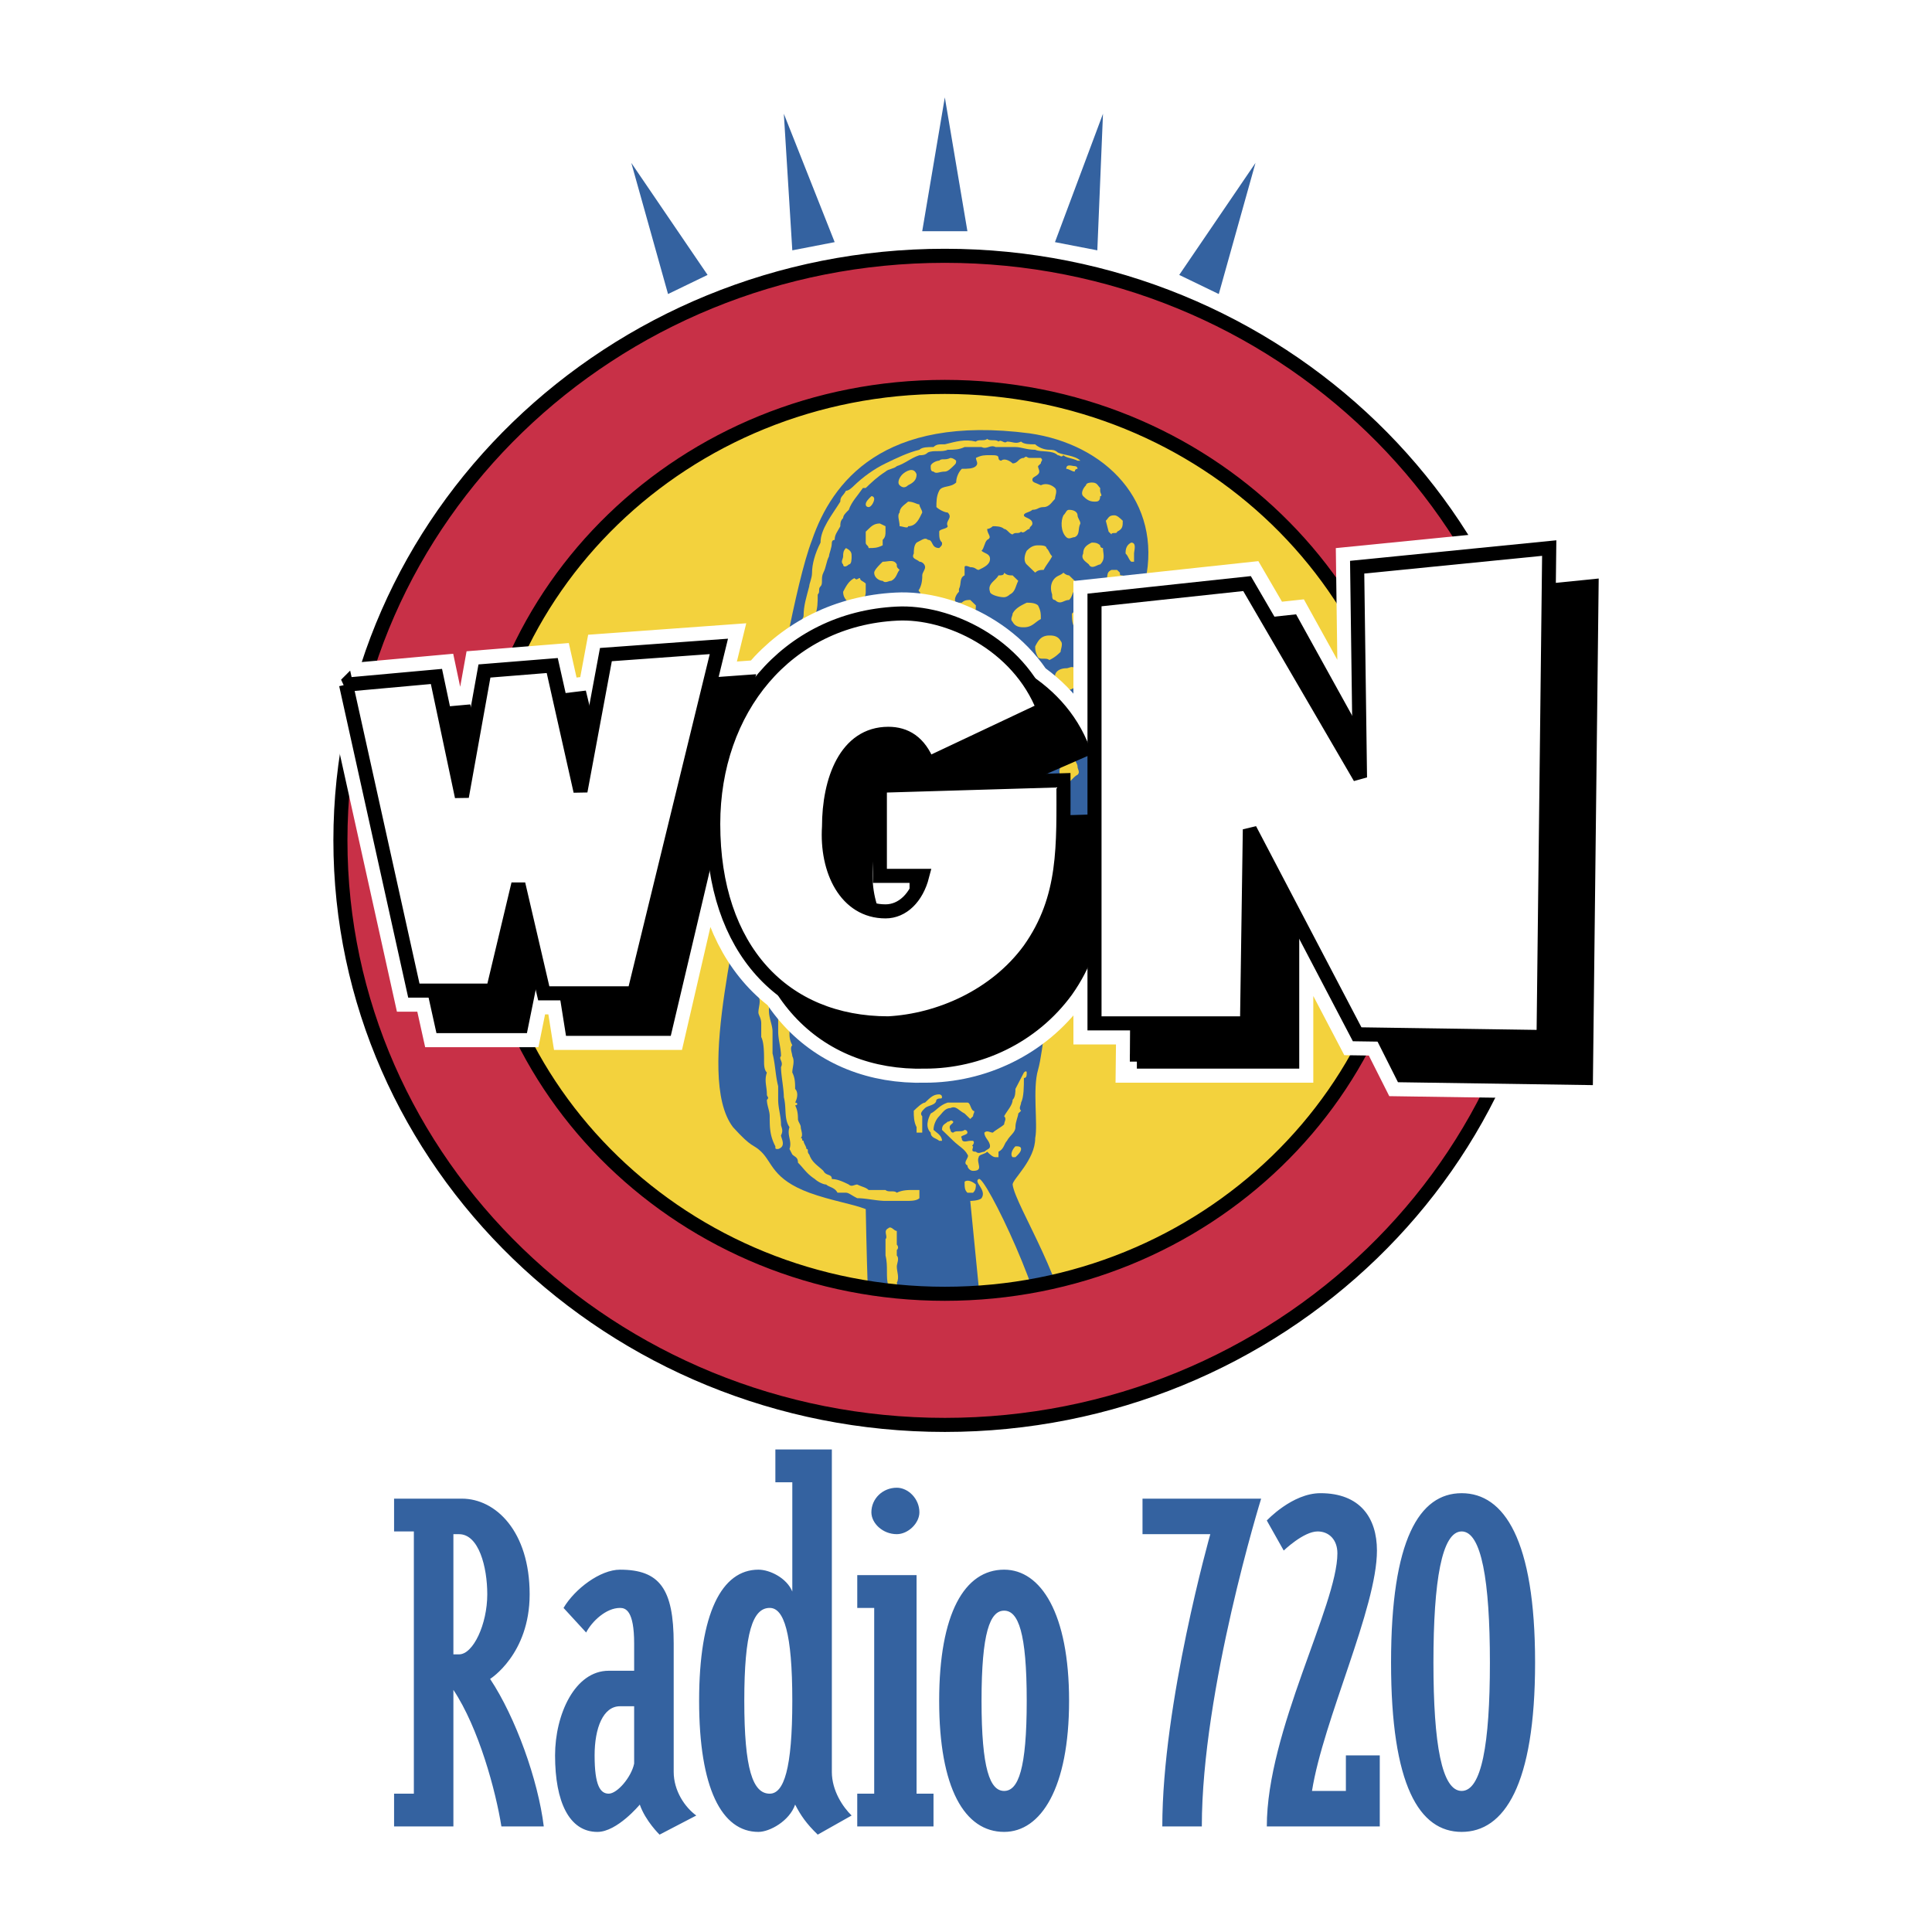 <svg xmlns="http://www.w3.org/2000/svg" width="2500" height="2500" viewBox="0 0 192.756 192.756"><path fill-rule="evenodd" clip-rule="evenodd" fill="#fff" d="M0 0h192.756v192.756H0V0z"/><path d="M93.983 135.35c29.869 0 53.82-23.165 53.82-51.78 0-28.888-23.951-52.053-53.82-52.053-29.587 0-53.539 23.165-53.539 52.053 0 28.615 23.952 51.78 53.539 51.78z" fill-rule="evenodd" clip-rule="evenodd" fill="#f3d23d"/><path d="M102.719 43.235c-14.653-1.908-19.726 4.906-21.698 10.628-1.69 4.36-3.663 16.352-4.507 20.44-1.974-.817-4.509-.272-5.354 1.908-.845 2.998 1.691 3.815 2.254 5.178 0 0 .846 6.268.563 5.723.563 3.271-4.79 20.167-.845 25.345 1.973 2.181 1.973 1.636 2.818 2.453 1.126 1.09 1.126 2.726 4.79 4.088 2.254.817 4.227 1.09 5.636 1.635 0 0 .282 16.353.846 16.897.563.272 11.272-.545 11.272-.545l-1.692-17.17s.846 0 1.127-.272c.564-.817-.846-1.635-.281-1.907.562-.546 7.045 12.809 6.762 17.169h2.537c-.283-6.541-5.637-14.444-5.918-16.624 0-.545 2.254-2.453 2.254-4.633.283-1.363-.281-4.906.283-6.813.562-1.908.844-7.358 1.689-7.903 2.254-1.636 1.973-2.726 2.254-3.543 0-.817 1.129-2.998.846-4.088-.281-1.635-1.408-.272-.846-1.635.281-1.363 2.256-6.813 1.41-7.631-1.129-1.363 4.789-21.802 5.354-23.983 1.69-7.904-3.947-13.627-11.554-14.717z" fill-rule="evenodd" clip-rule="evenodd" fill="#3462a0"/><path d="M107.508 46.777c-.281 0-.281.273-.281.273-.281 0-.564-.273-.846-.273 0-.544.564-.272.846-.272 0 0 .281 0 .281.272z" fill-rule="evenodd" clip-rule="evenodd" fill="#f3d23d"/><path d="M101.027 47.595v.545c-.281 0-.281.272-.562 0-.283 0-.564-.545-1.129-.272-.281 0-.844 0-.844.545-.283 0 0 .545-.564.545 0 .272-.281 0-.281 0-.283-.273-.283-.545-.283-.545.283-.272.283-.818.564-.818.281-.544 1.127-.544 1.973-.544.281 0 .564.544 1.126.544zM97.082 52.229c.281.272 0 .272-.282.272-.281 0-.281.272-.563.272-.563 0-.845 0-1.127.272-.282.273-.282 0-.563-.272 0-.272.282-.272.282-.545.563-.273 1.127-.273 1.409-.545.281.001.844.273.844.546zM92.574 62.584l.282.272c-.282.272-.563 0-.845.272-.563 0-.845.273-.845.545h-.282c-.564-.272 0-.545.282-.818s1.126-.815 1.408-.271z" fill-rule="evenodd" clip-rule="evenodd" fill="#3462a0"/><path d="M77.638 79.753c0 .273 0 .273-.28.273v-.273s.28-.272.28 0z" fill-rule="evenodd" clip-rule="evenodd" fill="#fff"/><path d="M104.973 81.389c.281 0 .281.272.281.545s-.281.272-.562.272c-.283 0-.846 0-.846.272-.281-.272-.846 0-.846-.272 0-.545.564-.545.846-.817s1.127-.272 1.127 0z" fill-rule="evenodd" clip-rule="evenodd" fill="#f3d23d"/><path d="M97.363 98.286c0-.545.283-1.363.283-1.636 0-.817.281-1.635.281-2.18.281-.817.281-1.362.564-1.908 0-.817.281-1.635.281-2.453.281-.272 0-.544.281-1.089 0-.272.281-.818.281-1.363 0-.272-.281-.545 0-1.09 0-.272.283-.818.283-1.363 0-.273.562-.818 0-1.09-.283-.273-.846 0-1.127 0-.846-.273-1.41-.273-2.255-.273l-.563.273c-.563 1.09-.282 2.18-.845 3.542.282.272 0 .272 0 .545 0 .818-.282 1.363-.282 1.635.282.545-.282.818 0 1.09-.282.545-.282 1.363-.563 1.907 0 .545-.282 1.09-.282 1.908-.281 0 0 .272 0 .272-.281.273-.281.545-.563 1.09 0 .817 0 1.362-.282 2.181v.545l-.282 1.09-.563-2.18v-1.091c.282-.545.282-1.362.563-2.18.282-.545.563-1.362.563-2.18.282-.818.282-1.908.563-2.999v-.269c0-1.635.564-3.271.846-4.905 0-.545-.282-.818-.846-1.09-.563.272-.845 0-1.409 0H90.599c-.563 0-.845-.272-1.409-.272h-.563c-.563-.273-1.127-.545-1.972-.545-.563 0-1.127-.272-1.973-.272-.564-.272-.845-.272-1.409-.545-.282-.272-.845 0-1.409-.272-.282 0-.563-.273-.846-.273-.563-.272-1.127-.817-1.69-.817-.282-.273-.845-.273-1.127-.545-.282 0-.565-.272-.565-.272-.28-.818.283-1.09 0-1.635.283-.545-.28-.818 0-1.09-.562-.545-.28-1.362-.28-1.907 0-.818.28-1.363.563-2.181 0-.545.282-1.09.282-1.635.282-.546.282-1.09.564-1.636-.282-.817.281-1.635.281-2.18.282-.818.282-1.636.282-2.453.282-.817.282-1.908.845-2.998 0-1.09.282-1.907.563-2.997 0-.273.282-.818.282-1.363 0-.817.282-1.907.846-2.997 0-1.363 1.127-2.726 1.973-4.089 0-.545.281-.545.563-1.089.282 0 .564-.273.846-.545.846-.818 1.973-1.636 3.1-2.18 1.127-.545 2.254-1.09 3.382-1.363.281-.272.845-.272 1.408-.272.282-.272.563-.272.846-.272h.282c1.127-.272 1.972-.545 3.099-.272.283-.272.846 0 1.129-.272.281.272.844 0 1.127.272.281-.272.562.272.846 0 .562 0 .844.272 1.408 0 .281.272.846.272 1.408.272.283.272.846.545 1.41.545.281 0 .562 0 .844.272.564.273 1.691.273 2.254.817h-.281c-.562-.272-1.127-.272-1.408-.544-.281.272-.281 0-.564 0-.562-.545-1.689-.273-2.254-.545-.846 0-1.408-.272-1.973-.272h-1.973c-.562-.272-.844.272-1.408 0h-1.691c-.563.272-1.127.272-1.69.272-.563.272-1.409 0-1.973.272-.282.273-.563.273-.845.273-.846.272-1.41.817-2.255 1.09-.282.272-.845.272-1.127.545-.845.544-1.409 1.09-1.973 1.635h-.281c-.564.817-1.127 1.362-1.409 2.18-.282.272-.564.545-.564.818-.281.272-.281.545-.281.817-.282.545-.564.818-.564 1.362-.282 0-.282.273-.282.273 0 .544-.282 1.09-.282 1.362-.281.545-.281 1.09-.563 1.635-.282.545 0 1.09-.282 1.363-.282.272 0 .544-.282.817 0 .817 0 1.362-.282 2.18-.282.545 0 1.09-.282 1.635-.282.273 0 .818-.563 1.363.282.273 0 .545 0 .817.282.273 0 .818 0 1.363s-.563 1.09-.563 1.635c0 .545 0 1.09-.281 1.363 0 .544 0 1.362-.282 1.907.282.272-.282.272-.282.545.282 1.09-.281 1.635-.281 2.726-.282 0 0 .272 0 .272 0 .272-.282.545-.282.817.282.273 0 .273 0 .545 0 .545-.282.817-.282 1.09 0 .272 0 .545.282.545 0 .272 0 .545.282.818.563.272.845.272 1.408.817.282-.272.563 0 .845.273.564 0 .846.545 1.691.545 0 .272.282 0 .563 0 .845.272 1.409.818 2.254.818.564.272 1.127.272 1.691.272.282.272 1.127.272 1.409.272.563 0 1.127.545 1.69.272.564.272 1.127 0 1.691.272h1.127c.282 0 .282.273.563.273.564.272 1.127 0 1.691 0 .564.272 1.409 0 1.972.272h4.509c.281.272.846 0 1.408 0 0-.272.564 0 .846 0s.564 0 .846-.272c.562.272.846-.273 1.127 0 .846-.273 1.408-.545 2.254-.818h.283c0 .545-.848.818-1.129 1.09-.562 0-.846.272-1.408.272-.846 0-1.408.272-2.254.272h-.846c-.282 0-.564.272-1.127 0-.281 0-.846.272-.846.545-.281.817-.562 1.635-.562 2.453 0 .272-.283.545-.283 1.09v.272c-.562.545 0 1.362-.562 1.908 0 .545-.283 1.09 0 1.908-.283 0-.283.545-.283.545 0 .544-.281.544-.281.818v.817c0 .272-.281.545-.281 1.09v.545c-.281.545-.281.817-.281 1.362-.283.545-.283 1.09-.283 1.636 0 .544-.281.817-.281 1.09l-.566-1.361z" fill-rule="evenodd" clip-rule="evenodd" fill="#f3d23d"/><path d="M99.619 45.688s0 .272.281.272c.281-.272.846 0 1.127.273.564 0 .564-.545 1.127-.545.281-.272.281 0 .564 0h1.127c.281.272 0 .272 0 .545l-.281.272c0 .272.281.545 0 .818-.283.272-.564.272-.564.545 0 .272.281.272.846.545.562-.272 1.127 0 1.408.272.281.273 0 .817 0 1.09-.281.272-.562.817-1.127.817-.562 0-.562.272-1.127.272-.281.272-.846.272-.846.545 0 .272.846.272.846.817 0 .272-.281.272-.281.545-.283 0-.564.545-.846.272-.281.273-.564 0-.846.273-.281 0-.562-.545-.846-.545-.281-.272-.846-.272-1.127-.272 0 0-.281.272-.562.272 0 .545.562.817 0 1.09-.283.273-.283.818-.564 1.09.281.273.846.273.846.817 0 .545-.564.818-1.127 1.09-.283 0-.283-.272-.846-.272 0 0-.563-.272-.563 0v.817c-.563.273-.281.817-.563 1.363v.272c-.282.273-.563.818-.282 1.09h.564c.281-.272.563-.272.845-.272l.563.545c0 .818-.281 1.362-.844 1.635-.563 0-.846.272-1.409 0-.282.272-.563 0-.845 0-.282.272-.564.545-.564.817.282.272 0 .545 0 .545 0 .272-.281.545-.281.817.281.272.281.817.845.817.563 0 .563.272 1.127.272 0 .273.282.273.282.273 0 .272.282.545.282.817-.564.272-.846.545-1.409.545-.846 0-1.127-.818-1.973-.818-.282 0-.563.272-.563.272 0 .545 0 1.09.563 1.363-.282.545-.282.817-.845 1.09 0 .272-.282.544 0 .818v.817h.845c.282-.273.846-.545 1.409-.545.282 0 .563.545.845.545v1.09c-.282.272-.563.545-1.127.817h-.563c-.563-.272-1.408-.817-2.254-1.09-.282 0-.564.545-.564.545-.282.545 0 .817 0 1.362.282.273 0 .545-.282.818-.282.545-.282.818-.563 1.363-.282.272 0 .818-.282 1.09 0 .817-.282 1.363-.563 1.908 0 .272.282.545.282 1.09 0 .272-.282.272-.282.818 0 0-.282 0-.563.272-.563 0-1.127-.272-1.409-.272-.282-.546-.563-1.09-.282-1.636.282-.272.846-.545 1.409-.545.282 0 .563-.272.282-.545h-.563v-1.362c-.282-.273 0-.545.282-.818 0 0 .563-.272.563-.545.282-.545-.563-.545-.563-1.09v-.818c0-.273.563-.272.563-.817-.282-.272-.282-.817-.845-.817-.282 0-.282.272-.564.272h-.563c-.563-.272-.845-.545-.845-1.09s.282-.817.564-1.09c.281-.272.563 0 .563-.272.281 0 .563.272.845.272s.563.545.845.273c.563-.273.282-.818.563-1.363 0-.272 0-.817.282-1.09-.282 0 0-.272 0-.545-.563-.272-1.409 0-1.69-.817-.282-.272-.282-.818 0-1.363.282-.272.845-.272 1.127-.272 0 0 .282.272.282 0 .563 0 .845-.272 1.127-.817.563-.273.282-.818.563-1.363 0-.273-.282-.545-.563-.545-.563 0-.563-.272-.845-.544v-1.09c.282-.272.845-.818 1.409-.545.564 0 .846.272 1.128 0 .281-.273-.282-.273 0-.545.281-.545.281-1.09.281-1.363 0-.272.282-.545.282-.817s-.282-.545-.563-.545c-.282-.273-.846-.273-.564-.817 0-.273 0-.818.282-1.09.563-.273.845-.546 1.127-.273.563 0 .282.818 1.127.818.282-.272.282-.272.282-.544-.282-.273-.282-.546-.282-1.091 0-.272.846-.272.846-.545-.282-.545.563-.817 0-1.363-.282 0-.846-.272-1.127-.545 0-.545 0-1.09.281-1.635.282-.545 1.127-.273 1.691-.818 0-.545.282-1.09.564-1.363.563 0 1.126 0 1.408-.272.283-.272 0-.545 0-.817.564-.272.846-.272 1.41-.272.557.003.84.003.84.275zM95.392 45.96c0 .273 0 .273-.282.545s-.563.545-.845.545c-.564 0-.845.272-1.127 0-.282 0-.282-.273-.282-.545s.564-.545.845-.545c.282-.272.564 0 1.127-.272 0 0 .282 0 .564.272zM91.447 47.323c0 .545-.282.817-.846 1.09-.282.272-.563.272-.845 0s0-.818.282-1.09c.281-.272 1.127-.818 1.409 0zM109.764 48.686v.273c0 .272.281.544 0 .544 0 .545-.283.545-.564.545-.562 0-.846-.272-1.127-.545-.283-.272 0-.817.281-1.09 0-.272.564-.272.564-.272.562 0 .562.272.846.545zM87.22 49.776c0 .272-.282.817-.563.817 0 0-.282 0-.282-.272 0-.273.282-.545.563-.818.282 0 .282.273.282.273zM91.729 50.321c0 .272.281.544.281.817-.281.545-.563 1.363-1.409 1.363 0 .272-.563 0-.845 0 0-.545-.282-1.09 0-1.363 0-.545.563-.817.845-1.09.564 0 .846.273 1.128.273zM107.508 51.411c0 .272.281.544.281.817-.281.545 0 1.09-.562 1.362-.281 0-.564.272-.846 0-.562-.545-.562-1.635-.281-2.18.281-.273.281-.545.562-.545.565.001.846.273.846.546zM88.347 52.501v.545c0 .273 0 .545-.282.817v.545c-.563.272-.845.272-1.409.272 0-.272-.282-.272-.282-.544v-1.091l.282-.272c.281-.272.563-.545 1.127-.545l.564.273zM112.018 51.956c0 .545 0 .818-.564 1.09 0 .273-.562 0-.562.273l-.283-.273-.281-1.09c.281-.272.281-.544.846-.544.279-.001.56.272.844.544zM84.966 55.499c0 .272 0 .817-.282.817-.282.272-.564.272-.564 0-.281-.272 0-.545 0-.817 0-.272 0-.545.282-.818.564.273.564.546.564.818z" fill-rule="evenodd" clip-rule="evenodd" fill="#f3d23d"/><path d="M104.408 54.681c.283.272.283.545.564.818-.281.545-.564.817-.846 1.362-.281 0-.562 0-.846.272-.281-.272-.562-.545-.846-.817-.281-.272-.281-.817 0-1.363.283-.272.564-.545 1.129-.545.283.001.845.001.845.273zM109.764 54.409c0 .272.281.272.281.272 0 .545.281 1.09-.281 1.635-.283 0-.846.545-1.127 0-.283-.272-.848-.545-.564-1.09 0-.545.281-.818.846-1.09.28.001.561.001.845.273zM113.145 55.227v.817h-.281c-.283-.273-.283-.545-.564-.817 0-.273 0-.818.564-1.09.562 0 .281.817.281 1.09zM89.474 56.316c0 .272 0 .272.282.545-.282.272-.282.818-.845 1.09-.282 0-.563.272-.845 0-.282 0-.845-.272-.845-.817 0-.272.563-.817.845-1.09.563 0 1.126-.273 1.408.272zM86.375 58.224v.818c0 .545-.281.818-.563.818-.563.272-.845.272-1.127.272-.282-.272-.564-.545-.564-1.09.282-.544.564-1.09 1.127-1.362.282.272.282 0 .563 0 0 .271.282.271.564.544zM101.027 57.406l.564.545c-.283.546-.283 1.09-.846 1.363-.281.272-.564.272-.564.272-.562 0-1.408-.272-1.408-.545-.281-.818.562-1.09.846-1.635.281 0 .562 0 .562-.272.284.272.565.272.846.272zM106.662 57.406a525 525 0 0 1 .564.545c0 .272.281.818 0 .818-.281.545-.281.818-.564 1.09-.562 0-.844.545-1.408 0-.281 0-.281-.272-.281-.545-.281-.817 0-1.363.281-1.635.281-.273.564-.273.846-.545.281.272.562.272.562.272zM111.734 57.134c0 .272 0 .272.283.272-.283.545 0 .817 0 1.363-.283.272-.283.818-.846.818-.564 0-.564-.272-.846-.545 0-.272-.281-.818 0-1.09.281-.545 0-.817.564-1.09h.562l.283.272zM87.502 61.222c.282.272 0 .817.282 1.09-.282.272-.282.817-.846.817l-.281.273c-.282-.273-.563-.273-.846-.273l-.282-.545c.282-.272 0-.818.564-1.09.282-.272 1.127-.544 1.409-.272zM103.564 60.404c.281.545.281.818.281 1.362-.564.273-.846.818-1.691.818-.281 0-.846 0-1.127-.545-.281-.273 0-.545 0-.817.281-.545.846-.818 1.408-1.09.284 0 .846 0 1.129.272zM109.199 60.677c0 .545 0 .817-.281 1.363l-.281.272c-.283.272-.848.817-1.129.545-.562-.272-.562-1.09-.562-1.635.281-.272.844-.818 1.408-.818h.564l.281.273zM84.402 64.22c-.282 0 0 .272 0 .272-.282.273 0 .545-.282.817-.563.273-.845.545-1.127.273-.563 0-.563-.273-.563-.545s0-.272-.282-.545c.282-.272.563-.817 1.126-1.09.565 0 .846.273 1.128.818zM99.619 63.402c0 .545.562 1.09 0 1.363-.283.544-.846.272-.846.544-.564 0-1.41 0-1.691-.544v-1.09c.281-.272.846-.545 1.127-.545.564-.001 1.127-.001 1.41.272zM105.818 63.947c.281.272 0 .818 0 1.09-.283.272-.564.545-1.127.818-.283-.272-.846 0-1.127-.272-.283-.545-.283-.817-.283-1.09.283-.545.564-1.09 1.41-1.09.282-.001.844-.001 1.127.544zM110.607 63.947s0 .272.283.545c-.283.273 0 .545-.283.817 0 .273-.562.273-.562.545-.281.272-.846.272-1.127 0s-.281-1.09 0-1.635c.281-.272.562-.817 1.127-.817.281.273.562 0 .562.545zM86.375 67.218v.272c-.281.272-.563.817-1.127.817 0 0-.282.272-.282 0h-.846c0-.272-.563-.272-.281-.817-.282-.545.563-.818 1.127-1.363.282 0 .563 0 .563.272.564.001.846.546.846.819zM102.154 66.4c.281 0 0 .272 0 .545 0 .272 0 .545-.281.545 0 .272-.281.272-.564.545-.281.272-.562 0-.844 0-.564-.272-.846-.545-.846-1.09.281-.545.562-1.09 1.127-1.363.563.273 1.127.273 1.408.818zM107.789 67.218c.283.272 0 .817-.281 1.09s-.562.545-1.127.545c-.281 0-.846 0-1.127-.545 0-.272-.281-.545 0-.817 0-.545.564-.818 1.127-.818.281 0 .564-.272.846 0l.562.545zM82.43 69.397c.281.273.281.817 0 1.09-.282.273-.846.818-1.41.545 0-.272.282-.818.282-1.09s0-1.09.563-1.09c.283.001.565.273.565.545zM97.928 68.035c.281.545.564.818.846 1.09l-.564.818c-.281 0-.562.272-.846.272-.563 0-1.126 0-1.408-.272 0-.545-.282-.818 0-1.363.281-.272 1.126-.817 1.972-.545zM104.127 69.397c.281.273.281.545.281 1.09-.281.273-.562.545-.844.545h-1.41c-.562-.545-.562-1.09-.281-1.636.281 0 .562-.272.846-.544.562 0 .846 0 1.127.272l.281.273zM108.918 69.671c.281.272.281.544.281 1.09-.281 0 0 .272-.281.545 0 .272-.564.272-.846.545-.283 0-.564.272-.846 0-.281-.817.281-1.363.562-1.908.284-.272.849-.546 1.13-.272zM84.402 72.123c.282.272 0 .545.282.817-.282.545-.564.818-1.127 1.09h-.564c-.282 0-.845-.272-.845-.545v-.818c.282-.272.563-.817 1.126-.817.283-.272.846.001 1.128.273zM101.027 72.123c-.281.272 0 .545-.562.817-.283 0-.846.545-1.129.272h-.562c-.564-.272-.564-.545-.846-.817.281-.545.846-1.09 1.408-1.09.283-.272.564 0 .846 0l.845.818zM106.1 72.396c0 .545.281.817 0 1.09 0 .272-.281.545-.281.545-.564.272-.846.545-1.41.545-.281-.273-.562-.273-.562-.545-.281-.818.281-1.635.846-1.908.281-.272.562 0 .844 0l.563.273zM96.519 73.486c.281.272.563.545.563 1.09-.282.272-.563.817-1.409.817-.282 0-.563.272-.845 0s-.563-.545-.563-.817c0-.545.282-.818.563-1.09H96.519zM75.949 75.121c.564.272.282 1.09.845 1.635 0 0 .282.272 0 .545-.281.273-.845 0-1.126 0-.282 0-.564 0-.564-.272 0-.817-.282-1.362-.564-1.907 0-.272.282-.272.282-.272.563-.001.845-.001 1.127.271zM81.303 75.121v1.09c-.564 0-.846.817-1.409.272 0-.272.282-.545.282-.817s0-.545.282-.817c.281 0 .563 0 .845.272zM86.375 75.121c0 .272.282.545.282.545-.282.817-.282 1.362-1.127 1.635-.563.273-1.127-.272-1.409-.545-.281-.272-.281-.817 0-1.09.282-.272.846-.817 1.409-.817h.282c.281.272.563.272.563.272zM102.154 74.576c.281.545.846.817.564 1.09 0 .272 0 .545-.283.817-.281 0-.562.545-1.127.272-.281.272-.562 0-.844-.272-.564-.272-.564-.817-.283-1.362 0-.272.283-.545.846-.818.282.273.846 0 1.127.273zM74.258 77.301c.281.273 0 .818.281 1.363-.281.545-.281.818-.563 1.09-.281.273-.845 0-1.126 0 0-.272-.283-.544-.283-.544.564-.272.846-.818.564-1.09.282-.545.564-.818.564-1.363.281-.274.563.271.563.544zM92.292 75.938c.563.273.563.817.563 1.09-.282.545-.563.818-1.409.818 0 .272-.282.272-.563.272-.564-.272-.564-.818-.846-1.09.282-.545.282-.817.846-1.09 0 0 0-.272.282-.272.564 0 .845.272 1.127.272zM107.227 75.666c0 .272.281.545.281.817 0 .272.281.545 0 .817-.562.273-.846 1.09-1.408.818-.281-.545-.564-1.09-.281-1.635.281-.545.281-.817.562-1.09.281.001.846.001.846.273zM99.055 77.028c-.281.545.281 1.09-.281 1.363-.281.272-.846.272-1.127.545-.283-.273-.564-.273-.846-.273-.563-.272-.281-.817-.281-1.363 0-.272.563-.545 1.127-.817.562 0 .845.273 1.408.545zM83.557 78.937v.545l-.564.545c-.563 0-1.127-.545-1.69-.817 0 0-.282-.545 0-.818.282-.272.282-.545.846-.545 0 0 .282-.272.563 0 .563.272.845.544.845 1.09zM104.127 78.391c.281.545 0 .818-.281 1.362-.564.273-1.127.818-1.691.546-.562-.546-.281-1.363 0-1.908.564-.272.846-.817 1.691-.272l.281.272zM94.546 79.481c.282.272.282.818 0 1.362-.282.273-.563.273-.846.273-.563 0-1.127 0-1.409-.545-.282-.272-.282-.818 0-1.09.282-.272.845-.545 1.409-.545.283.001.565.273.846.545zM75.385 81.389c-.282.817 0 1.363 0 1.908s.282 1.09 0 1.635c.282.546 0 1.09.282 1.636-.282.545.282 1.362 0 1.907 0 .545.282 1.363.282 1.908v1.362c0 .545 0 1.09.282 1.635 0 .545-.282 1.09 0 1.635 0 .818.282 1.363.282 2.18v.546c0 .817.281 1.635.281 2.452-.281 1.09.282 1.907.282 2.726v2.18c.282 1.091.282 2.181.562 3.271v1.363c0 .817.283 1.635.283 2.452 0 .272.282.545 0 1.09 0 .273.563 1.091-.283 1.363-.28 0-.28 0-.28-.272-.564-1.091-.564-1.908-.564-2.998 0-.545-.281-1.09-.281-1.635.281-.272 0-.272 0-.546 0-.817-.282-1.362 0-2.18-.282-.272-.282-.817-.282-1.09 0-.818 0-1.908-.282-2.453v-1.363c0-.545-.282-.817-.282-1.089 0-.546.282-1.091 0-1.636.282-.817 0-1.635 0-2.181-.282-1.09-.282-2.18-.282-2.998v-1.089c0-.818-.563-1.636-.282-2.453 0-1.09 0-1.908-.282-2.998 0-.817-.282-1.908 0-2.726v-.817c-.282-1.09 0-2.181-.282-3.271 0 0 0-.272.282-.272.564 0 .564.546.564.818zM77.921 81.389c-.283.272.282.545.282.817v1.363c-.282.272-.282 0-.565 0-.28-.272 0-.817 0-1.363v-1.09c-.28-.272.283.001.283.273zM100.182 80.571c.283.272.564.545.283.818-.283.272-.846.817-1.41.545-.281.272-.846 0-1.127 0v-.817c.281-.273.564-.545.846-.817l.562-.273c.564-.001.564.272.846.544zM77.076 85.205c.282.545 0 .817.282 1.363 0 .272-.282.817 0 1.09.28.545 0 1.09.28 1.635-.28.545 0 1.091 0 1.908v.817c0 .545.283.817.283 1.363 0 .273 0 .817.282 1.09-.282.544 0 1.362 0 1.907v.817c.282.817.282 1.363.282 2.453v1.09c0 .273.282.545 0 .817.282.545 0 .818.282 1.363 0 .545 0 .817.281 1.363-.281.271 0 .816 0 1.09.282.545 0 1.09 0 1.635.282.545.282 1.09.282 1.635.282.273.282.818 0 1.363.282 0 .282.272 0 .272.282.545.282 1.09.282 1.362s.281.545.281.817.282.817 0 1.091c.282 0 0 .272.282.272 0 .272.282.545.282.817.282 0 0 .272.282.545.282.817.846 1.09 1.41 1.635.282.546.845.272.845.818.564 0 1.127.272 1.691.545.282.272.563 0 .845 0 .564.272.845.272 1.127.545h1.69c.282.272.845 0 1.127.272.563-.272 1.127-.272 1.691-.272h.564v.817c-.282.272-.846.272-1.41.272h-1.972c-.845 0-1.973-.272-2.818-.272-.563-.272-.845-.545-1.127-.545h-.845c-.282-.545-.846-.545-1.127-.817-.282 0-.846-.272-1.127-.545-.846-.546-1.127-1.091-1.69-1.636 0-.545-.282-.545-.564-.817l-.281-.545c.281-.817-.282-1.363 0-2.181-.564-.817-.282-1.907-.564-2.997 0-.818-.282-2.181-.282-2.998.282-.545-.283-.818 0-1.09 0-.818-.283-1.636-.283-2.453v-1.09c0-.546-.28-1.091 0-1.908-.28-.272 0-.818-.28-1.09 0-.272-.282-.272-.282-.545.282-.545 0-1.363 0-1.908-.282-.545 0-1.09 0-1.635-.282-.818-.282-1.363-.282-2.181 0-.545-.281-.817 0-1.362 0-.817-.281-1.635-.281-2.18-.282-.818 0-1.635-.282-2.453.563-.272-.282-1.09.282-1.363.28-.269.562.004.562.004zM84.402 91.2c.846 0 1.127.545 1.973.545.282 0 .846 0 1.409.272.563 0 1.409.273 1.972 0 .563.273 1.127.273 1.691.273h.563c.282 0 0 .272 0 .272-.563.546-1.127.272-1.691.272 0-.272-.282-.272-.563-.272 0 .272-.282 0-.282 0h-1.69c-.563 0-1.127-.272-1.69 0-.564-.272-1.409-.545-2.254-.817-.282 0-.846 0-.846-.545.281-.272 1.126-.272 1.408 0zM84.402 92.562c.564.272.282.546.282.818v.817c-.282.273-.282.273-.564.273-.281 0-.563.272-.845 0-.282 0-.845 0-.845-.545 0-.272.281-.545 0-.817.281-.273.281-.818.563-.818.564.001 1.127.272 1.409.272zM107.508 91.745c0 .272-.562.545-1.127.545-.562.272-1.127.272-1.689.544h-2.256c-.562 0-1.408.273-1.408-.272 0-.272.564-.272.846-.545 1.408 0 3.1 0 4.508-.272.281-.272.564-.272.564-.545.281 0 .562.273.562.545zM88.347 93.38h.845c.282 0 .563.273.845 0 .563.273.846.273 1.409 0 .282 0 .282.273.563.273 0 .272 0 .272-.281.544 0 .273.281.817-.282.817-.282.273-.846 0-1.409.273h-.282-.563c-.563-.273-1.409 0-1.69-.273-.282 0-.564 0-.845-.272v-.818-.545s.281-.272.563-.272l1.127.273zM105.818 93.38c.281.273 0 .545 0 .817 0 .273-.283.273-.564.545-.281 0-.281 0-.562-.272 0-.273 0-.817.281-1.09.281-.272.562-.272.845 0zM101.873 93.653c.281.272 0 .544 0 .817-.281 0 0 .544-.281.544h-.846c-.282 0 0-.544 0-.817 0 0 0-.544.281-.544s.565-.273.846 0z" fill-rule="evenodd" clip-rule="evenodd" fill="#f3d23d"/><path d="M83.839 95.288c.845.272 0 .817.281 1.362-.281.272 0 .817-.563.817-.564 0-.846-.272-1.127-.272-.846-.545-.282-1.09-.282-1.635 0-.272.282-.272.282-.272h1.409zM87.784 95.833h1.127l.845.272h.563c.281 0 1.127-.272 1.127.272 0 .272-.282.545-.282.817 0 .546 0 1.091-.282 1.363-.282 0-.282-.272-.282-.272-.282-.273-.563 0-.845-.273-.845.273-1.69 0-2.254 0-.564 0-.845-.271-1.127-.271-.281-.546.282-.818 0-1.363.282 0 0-.545.563-.545h.847zM105.535 95.833c0 .272 0 .545-.281.817 0 .272-.281.272 0 .545.281 0 .281.272.281.272-.281.273-.844.273-1.127.545 0 0-.281 0-.562-.271.281-.546.562-1.091.562-1.636 0-.272.283-.545.564-.545.001.001.563.001.563.273zM101.309 96.105c0 .545 0 1.09-.281 1.362.281 0 0 .273 0 .545 0 0 0 .273-.281.273-.281.272-.564.272-.846 0-.281 0 .281-.273.281-.818s0-1.906 1.127-1.362zM102.436 107.007c0 .272 0 .545-.281.545 0 .817 0 1.908-.281 2.453 0 .272-.281.545 0 .817l-.281.272c0 .272-.283.817-.283 1.362 0 .546-.562.817-.844 1.363-.283.272-.283.817-.846 1.09v.545h-.283c-.281 0-.562-.272-.844-.545-.283.272-.846.272-.846.545-.283.545.562 1.362-.564 1.362-.282 0-.563-.272-.563-.545-.563-.272.281-.817 0-1.09-.282-.545-.846-.817-1.409-1.362l-1.127-1.091c0-.545.282-.545.563-.817.282 0 .282-.272.563 0 0 .272-.563.272-.282.817 0 0 0 .273.282.273.282-.273.846 0 1.127-.273 0 0 .282 0 .282.273 0 .271-.846.271-.563.545 0 .545.563.272.845.272h.282c.281.272-.282.545 0 .545 0 .272-.282.545.281.545.283.272.564 0 .846 0 .283-.272.564-.272.564-.545 0-.545-.564-.817-.564-1.362.283-.273.564 0 .846 0 .281-.273.846-.546 1.127-.818 0-.272.283-.545 0-.817.283-.545.846-1.09.846-1.635.281-.272.281-.817.281-1.091l.846-1.635c.28-.271.28.002.28.002zM93.983 109.46c0 .272-.282 0-.563.272 0 .545-.846.545-1.127.817s-.563.545-.282.817v1.636h-.563v-.546c-.282-.545-.282-1.09-.282-1.635.282-.272.845-.817 1.127-.817.563-.545.845-.818 1.409-.818-.001.001.281.001.281.274z" fill-rule="evenodd" clip-rule="evenodd" fill="#f3d23d"/><path d="M94.828 110.005h1.691c.281 0 .281.545.563.817.281 0 0 .272 0 .545l-.282.273-.563-.545c-.563-.272-.845-.817-1.409-.545-.563 0-.845.545-1.127.817-.281.272-.563.817-.563 1.362.282.273.846.545.846 1.091h-.282c-.281-.272-.845-.272-.845-.817-.563-.546-.282-1.363 0-1.908.564-.272.845-.817 1.691-1.09h.28zM101.873 114.638c0 .272-.281.545-.564.817h-.281c-.281-.272 0-.817.281-1.09.283 0 .564 0 .564.273zM97.363 118.181c0 .272 0 .545-.281.817h-.563c-.282-.272-.282-.545-.282-1.09.282-.272.845 0 1.126.273zM89.474 122.813v1.362s.282.272 0 .546v.545c.282.272 0 .817 0 1.09 0 .545.282 1.09 0 1.635.282 1.09.282 1.908.282 2.726-.282.272.282.545 0 .817 0 .545.282 1.09.282 1.636v1.635c0 .818 0 1.362.282 1.907-.563.546 0 1.091 0 1.636 0 .272-.282.272-.563.272s-.563-.272-.563-.545c.282-.272 0-.545 0-.817-.282-.817 0-1.635-.282-2.453 0-.545.282-1.09 0-1.363 0-.817-.563-1.362-.282-2.18-.282-.545 0-1.09 0-1.635 0-.546-.282-.817 0-1.363-.282-.817 0-1.907-.282-2.997v-1.635c.282-.273-.282-.818.282-1.09.281-.273.562.271.844.271z" fill-rule="evenodd" clip-rule="evenodd" fill="#f3d23d"/><path d="M87.784 138.348c.563.545 1.127 1.09 1.972 1.09h1.691a1.852 1.852 0 0 0 1.69 0c.282.272.563 0 .846 0l.282.272c-.282 0-.282 0-.564.273h-1.972c-.282 0-.846 0-.846.271 0 .272 0 .546-.564.546-.282.272-.845 0-1.127-.273-.563.273-.563 0-.845-.272-.563 0-.845-.271-1.127-.545-.282-.272-.282-.817-.282-1.09s0-.545.282-.545.282.273.564.273zM95.673 139.438c0 .272-.282 0-.563.272v-.272c0-.273.282-.273.563 0z" fill-rule="evenodd" clip-rule="evenodd" fill="#fff"/><path d="M33.963 83.842c0-32.158 27.051-58.321 60.301-58.321 33.249 0 60.302 26.163 60.302 58.321s-27.053 58.321-60.302 58.321c-33.249 0-60.301-26.163-60.301-58.321zm60.302 45.239c25.925 0 46.776-20.166 46.776-45.239 0-25.073-20.852-45.24-46.776-45.24-25.924 0-46.776 20.167-46.776 45.24s20.852 45.239 46.776 45.239z" fill-rule="evenodd" clip-rule="evenodd" fill="#c83047" stroke="#000" stroke-width="1.403" stroke-miterlimit="2.613"/><path fill-rule="evenodd" clip-rule="evenodd" fill="#3462a0" d="M96.519 23.068L94.265 9.714 92.01 23.068h4.509zM83.275 24.158l-5.072-12.809.845 13.627 4.227-.818zM70.595 27.429l-7.608-11.174 3.663 13.081 3.945-1.907zM109.48 24.976l.565-13.627-4.791 12.809 4.226.818zM121.598 29.336l3.662-13.081-7.608 11.174 3.946 1.907z"/><path d="M113.707 81.389l-.281 24.528h15.498v-19.35h.564l10.426 20.712 18.314.272.564-49.055-18.879 1.907s-.283 17.169.281 20.985h-.564l-10.707-19.35-15.217 1.635v11.719m-39.73-5.449l.563-1.908-11.271.817-2.254 13.626-3.1-12.808-6.762.817-2.254 12.537-2.536-11.991-9.017.817 6.763 30.523h7.89l2.818-13.899 2.254 14.172h9.299l4.791-20.712m36.912-7.085c-2.537-6.813-9.863-9.812-14.935-9.812-10.989.545-18.315 9.539-18.315 21.258 0 12.536 7.327 19.895 17.47 19.622 5.354 0 10.708-2.453 14.089-7.086 1.408-2.181 2.256-4.088 2.818-5.996M91.447 82.479v8.994l4.227-.272c-.563 2.453-1.69 3.543-3.663 3.543-3.663.272-5.917-3.815-5.636-8.176.282-4.906 1.973-9.267 5.917-9.267 1.691-.272 3.381.818 3.945 2.726m-61.71-11.719l6.763 30.523h7.89l2.536-10.629 2.536 10.9h9.017l8.454-34.61-11.272.818-2.536 13.627L55.097 66.4l-6.763.545-2.254 12.536-2.536-11.991-9.017.818zm74.672 21.801V102.1h15.217l.281-19.349 10.707 20.439 18.598.272.564-48.783-19.162 1.908.283 20.985-11.271-19.35-15.217 1.636v15.534m-5.072-4.631c-2.535-6.541-9.581-9.811-14.653-9.539-10.989.544-18.315 9.539-18.315 20.984 0 12.537 7.044 19.894 17.47 19.894 5.072-.271 10.707-2.725 14.09-7.357M87.784 78.391v8.994h4.227c-.563 2.18-1.973 3.543-3.663 3.543-3.945 0-5.917-4.088-5.636-8.449 0-4.633 1.69-9.266 5.917-9.266 1.69 0 3.1.818 3.945 2.999" fill="none" stroke="#fff" stroke-width="4.208" stroke-miterlimit="2.613"/><path d="M113.426 105.917h15.498v-19.35h.564l10.424 20.712 18.316.272.564-49.055-18.881 1.907s-.281 17.169.283 20.985h-.564l-10.707-19.35-15.217 1.635-.28 42.244zM37.345 71.851l6.763 30.523h7.89l2.817-13.899 2.254 14.171h9.299l8.172-34.611-11.271.818-2.254 13.626-3.1-12.808-6.763.817-2.254 12.536-2.536-11.991-9.017.818zM91.447 82.479v8.994l4.227-.272c-.563 2.453-1.69 3.543-3.663 3.543-3.663.272-5.917-3.815-5.636-8.176.282-4.906 1.973-9.267 5.917-9.267 1.691-.272 3.381.818 3.945 2.726l11.835-5.178c-2.537-6.813-9.863-9.812-14.935-9.812-10.989.545-18.315 9.539-18.315 21.258 0 12.536 7.327 19.895 17.47 19.622 5.354 0 10.708-2.453 14.089-7.086 3.664-5.178 3.383-10.629 3.383-16.897l-18.317.545z" fill-rule="evenodd" clip-rule="evenodd" stroke="#000" stroke-width="1.403" stroke-miterlimit="2.613"/><path fill-rule="evenodd" clip-rule="evenodd" fill="#fff" stroke="#000" stroke-width="1.403" stroke-miterlimit="2.613" d="M109.199 102.101h15.217l.281-19.349 10.707 20.439 18.598.273.564-48.783-19.162 1.908.284 20.985-11.272-19.35-15.217 1.635v42.242zM34.527 68.308l6.763 30.523h7.89l2.535-10.629 2.536 10.902h9.018l8.453-34.612-11.271.818-2.536 13.627L55.097 66.4l-6.763.545-2.253 12.536-2.537-11.991-9.017.818zM87.784 78.391v8.994h4.227c-.563 2.18-1.973 3.543-3.663 3.543-3.945 0-5.917-4.088-5.636-8.449 0-4.632 1.69-9.266 5.917-9.266 1.69 0 3.1.818 3.945 2.999l11.553-5.451c-2.535-6.541-9.581-9.811-14.653-9.539-10.989.544-18.315 9.539-18.315 20.984 0 12.537 7.044 19.894 17.47 19.894 5.072-.271 10.707-2.725 14.09-7.357 3.662-5.178 3.381-10.356 3.381-16.896l-18.316.544z"/><path d="M39.317 152.792v-3.271h6.764c3.381 0 6.762 3.271 6.762 9.538 0 5.996-3.945 8.448-3.945 8.448 2.536 3.815 4.79 10.084 5.354 14.717h-4.227c-.563-3.543-2.254-9.812-4.79-13.626v13.626h-5.918v-3.27h1.973v-26.163h-1.973v.001zm6.481 12.264c1.408 0 2.817-2.998 2.817-5.996 0-2.725-.845-5.995-2.817-5.995h-.563v11.991h.563zM69.468 181.135l-3.663 1.907s-1.409-1.362-1.973-2.998c0 0-2.254 2.726-4.227 2.726-2.817 0-4.226-2.997-4.226-7.631 0-4.087 1.972-8.448 5.354-8.448h2.536v-2.726c0-3.27-.845-3.542-1.409-3.542-1.409 0-2.817 1.362-3.381 2.453l-2.255-2.453c1.127-1.908 3.664-3.816 5.636-3.816 3.945 0 5.354 1.908 5.354 7.358v12.809c-.001 1.908 1.127 3.543 2.254 4.361zm-7.608-10.902c-1.691 0-2.536 2.18-2.536 4.905 0 2.998.563 3.816 1.409 3.816.845 0 2.254-1.636 2.536-2.999v-5.723H61.86v.001zM82.993 176.773c0 1.908 1.127 3.544 1.973 4.361l-3.381 1.907c-1.127-1.09-1.691-1.907-2.254-2.998-.563 1.636-2.536 2.726-3.663 2.726-3.664 0-5.917-4.36-5.917-13.081s2.254-13.082 5.917-13.082c1.126 0 2.817.818 3.381 2.181v-10.901h-1.69v-3.271h5.635v32.158h-.001zm-8.735-7.085c0 6.813.845 9.267 2.536 9.267 1.409 0 2.254-2.453 2.254-9.267 0-6.812-.845-9.266-2.254-9.266-1.69.001-2.536 2.454-2.536 9.266zM89.474 153.064c-1.409 0-2.536-1.091-2.536-2.181 0-1.362 1.127-2.453 2.536-2.453 1.127 0 2.255 1.091 2.255 2.453 0 1.091-1.128 2.181-2.255 2.181zm-2.254 7.359h-1.691v-3.271h5.917v21.803h1.69v3.27h-7.608v-3.27h1.691v-18.532h.001zM106.662 169.688c0 8.721-2.816 13.081-6.48 13.081-3.945 0-6.481-4.36-6.481-13.081s2.536-13.082 6.481-13.082c3.664 0 6.48 4.362 6.48 13.082zm-6.48 8.994c1.41 0 2.254-2.18 2.254-8.993 0-6.812-.844-8.993-2.254-8.993-1.408 0-2.254 2.181-2.254 8.993 0 6.813.845 8.993 2.254 8.993zM113.988 153.064v-3.543h11.836s-5.918 19.077-5.918 32.703h-3.943c0-12.264 4.789-29.16 4.789-29.16h-6.764zM133.432 154.972c0-1.362-.844-2.18-1.973-2.18-1.408 0-3.381 1.907-3.381 1.907l-1.689-2.998s2.535-2.726 5.354-2.726c3.945 0 5.635 2.453 5.635 5.724 0 5.724-5.354 16.896-6.48 23.982h3.381v-3.543h3.381v7.086h-11.27c-.001-9.538 7.042-22.074 7.042-27.252zM153.156 165.873c0 12.264-3.1 16.896-7.326 16.896s-7.045-4.633-7.045-16.896 2.818-16.897 7.045-16.897 7.326 4.633 7.326 16.897zm-7.326 12.809c1.973 0 2.818-4.633 2.818-12.809s-.846-13.081-2.818-13.081-2.816 4.905-2.816 13.081.843 12.809 2.816 12.809z" fill-rule="evenodd" clip-rule="evenodd" fill="#3462a0"/></svg>